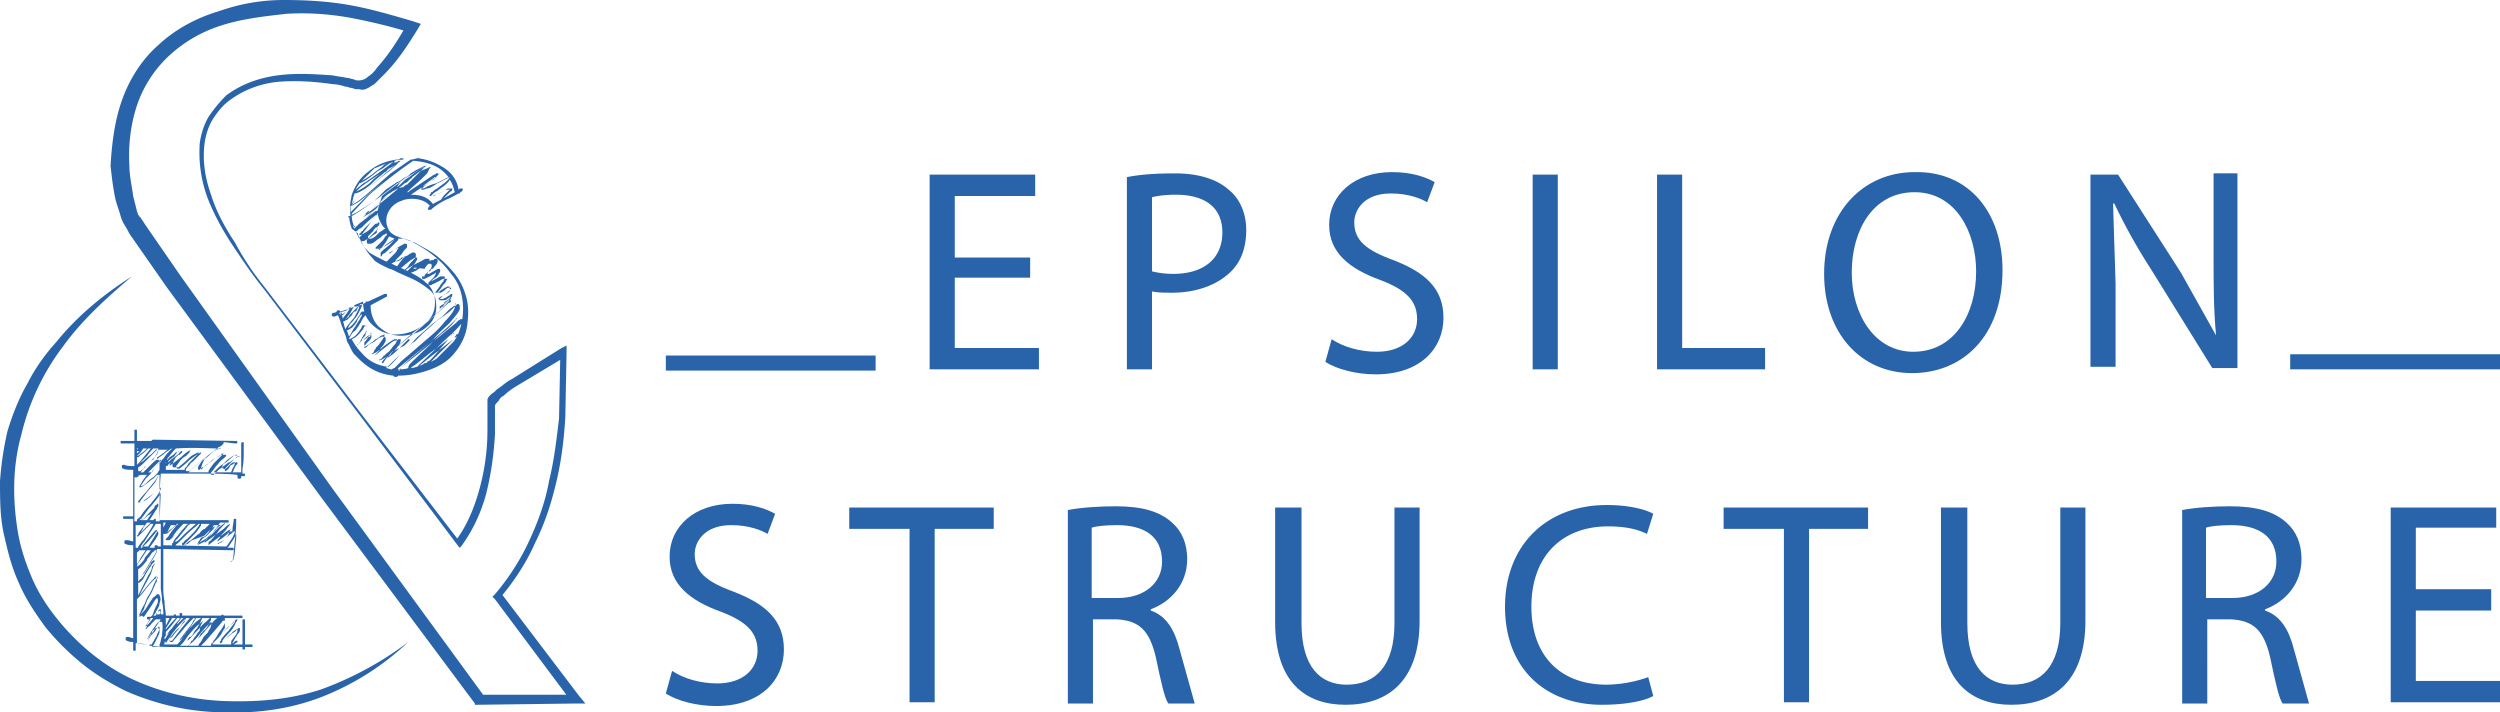 <svg xmlns="http://www.w3.org/2000/svg" xmlns:xlink="http://www.w3.org/1999/xlink" viewBox="0 0 199 56.7" xmlns:v="https://vecta.io/nano"><g fill="#2964aa"><path d="M18.6 44.4c.1-.2.1-.7.2-1.5v-.4c0 .1-.1.2-.2.4l-.4.6-.1.1h.4c.1 0 .1 0 .1.1s0 .1-.1.1l-5.5-.1h0v3.1c0 .2 0 .6.1 1.1 0 .5.1.8.1 1.1h.6l.1-.1h.1v.1h-.1.4 0v-.1-.1h.1.1v.2h.3.1.5 0 .1 3.7c.1 0 .1 0 .1.1s0 .1-.1.1h-3.7c0 .1 0 .1-.1.2-.1.2-.2.4-.4.6l-.3.4-.3.4c-.1.1-.1.2-.1.2-.1.2-.2.3-.2.3h0c.1-.1.4-.4.6-.8.3-.4.6-.7.8-.9s.4-.3.5-.4l.1-.1h0c0 .2-.2.5-.4.9-.1.1-.2.2-.3.4s-.2.3-.3.3l-.1.1-.1.2c.2-.1.4-.4.7-.7.4-.4.6-.7.8-.8l.1-.1.1-.1.1-.1h.1 0c0 .1 0 .2-.1.3 0 .1-.1.2-.2.4-.1.1-.1.2-.3.3-.1.1-.1.2-.2.2-.1.2-.2.4-.3.5h0l.3-.3.6-.7c.3-.3.5-.6.7-.7.1-.1.2-.2.3-.2.1-.1.2-.1.2 0 0 0 .1.1.1.2v.1.7c-.1.1-.2.3-.3.5l-.3.4.3-.4c.3-.3.5-.6.7-.7l.5-.5h.1s0 .1-.1.2c-.1.2-.2.5-.5.8-.4.4-.6.7-.6.7v.1l.3-.3c.3-.3.5-.4.5-.5.2-.1.3-.2.3-.2.1 0 .1-.1.2-.1h.1v.1c0 .1 0 .2-.2.4l-.3.5c0 .1-.1.1-.1.2h0c.1 0 .1-.1.3-.2h.1v.1c-.1.1-.2.1-.3.2h-.1-.1v-.1-.1s0-.1.1-.2l.3-.4c.1-.2.1-.3.1-.4h0 0s-.1 0-.1.1c0 0-.1.1-.3.2 0 0-.2.2-.5.4l-.3.3-.1.1h-.1 0 0 0v-.1s.1-.1.1-.2c0 0 .2-.3.6-.7.2-.3.4-.5.5-.7v-.1c-.1.2-.3.3-.4.4l-.7.7c-.3.4-.6.6-.7.8h2.4v-1.9c0-.1 0-.1.1-.1s.1 0 .1.1v1.9h.5c.1 0 .1 0 .1.1s0 .1-.1.1h-.5v.1c0 .1 0 .1-.1.1s-.1 0-.1-.1v-.1h-1.8-1.9-1.7c-.7 0-1.3 0-1.9-.1h0-.1v-.1c-.4 0-.7-.1-1.1-.1v.5c0 .1 0 .1-.1.1s-.1 0-.1-.1v-.3-.3c-.2 0-.3 0-.5-.1-.1 0-.1-.1-.1-.2s.1-.1.2-.1.3.1.4.1v-7.4c-.2 0-.4 0-.6-.1-.1 0-.1-.1-.1-.2s.1-.1.2-.1c.2 0 .4.1.5.1v-1.8h-.7c-.1 0-.1 0-.1-.1s0-.1.1-.1h.7v-3.7c-.3 0-.6 0-.8-.1-.1 0-.1-.1-.1-.2s.1-.1.2-.1c.2.1.5.1.8.1v-.2h0 0v-1.6h-1c-.1 0-.1 0-.1-.1s0-.1.1-.1h1v-.8c0-.1 0-.1.1-.1s.1 0 .1.1v.8H12c.1 0 .1-.1.2-.1h.2 0l6.4.1c.1 0 .1.1.1.1 0 .1-.1.1-.1.1-.3 0-.7-.1-1-.1v.1l-.2.2-.2.1-.3.2-.2.2c-.3.2-.5.4-.6.5-.3.6-.3.8-.3.9l.1-.1.1-.1c.1-.1.2-.2.4-.3.2-.2.3-.3.5-.4s.3-.2.5-.3h.1.1.1.1 0v.1l-.2.2c-.3.2-.4.4-.5.5-.2.2-.3.4-.4.5s-.1.1-.1.2v.1h.2 0l.2-.2.2-.2.4-.3c.2-.1.3-.3.5-.3.1-.1.3-.2.4-.3.2-.1.3-.2.5-.2h0 0-.2l-.2.1-.7.7c-.1.1-.2.2-.2.3v.1s.1 0 .2-.1.2-.2.2-.3c.1-.1.2-.1.3-.2.1 0 .1-.1.2-.1h.1v.1s0 .1-.1.1l-.2.4c0 .1-.1.2-.1.2h.7v-.4-1.1-.7-.1s0-.1.1-.1.1 0 .1.1v.1.1.5c0 .3 0 .8-.1 1.3v.1.3h.1c.1 0 .1 0 .1.1s0 .1-.1.1h-.2v.1c0 .1-.1.1-.2.1s-.1-.1-.1-.2v-.1c-.8-.1-1.9-.1-3.5-.1h-2.6c-.1 1.1-.1 2.3-.1 3.7h.7 4.7c.1 0 .1 0 .1.1s0 .1-.1.1h-.6 0c0 .1-.1.1-.1.2-.1.1-.2.3-.5.6l-.5.6c-.1.1-.1.1-.1.2h0l.4-.3 1.1-.8c.1-.1.3-.3.5-.4h0 0s0 .1-.1.2-.2.3-.4.5-.3.3-.3.4c-.1.1-.2.2-.2.3l.3-.2c.3-.2.5-.4.6-.5s.2-.1.2-.1h.1c0-.4.1-.7.1-.9 0-.1 0-.1.1-.1s.1 0 .1.1c0 .2 0 .8-.1 1.6s-.1 1.4-.2 1.6c0 .1-.1.1-.2.1.3-.1.3-.2.3-.3zm-6.3.3h0l-.1.1-.1.1s-.1.2-.2.3l-.3.5c-.1.2-.2.4-.3.5s-.2.2-.3.2v-.1l.1-.1s.1-.1.1-.2.1-.2.1-.2l.2-.2.3-.5.3-.5c.2-.3.3-.5.4-.7v-.1h-.2c0 .1-.1.1-.2.2l-.2.3c-.1.1-.2.2-.2.3-.3.4-.5.6-.7.7v2.3h0v-.1-.1l.2-.4.6-1.2c.2-.3.3-.5.3-.7.2-.2.2-.3.2-.4h0 0zm.2 1.2s0 .1 0 0l-.1.1s0 .1-.1.1c-.2.2-.4.4-.7.8a6.53 6.53 0 0 1-.7.8h0v3.5c.4.1.8.1 1.2.1 0-.1.1-.2.2-.4s.2-.3.2-.4c.1-.2.2-.4.2-.5v-.1h-.1 0s0 .1-.1.1c-.1.1-.1.2-.2.3l-.3.3-.1.2-.1.1v.1.1.1h0 0c0-.1 0-.3.1-.5s.2-.3.2-.4.2-.2.3-.4l.4-.6h-.4l-.2.2-.2.2c0 .1-.1.1-.2.2l-.2.2h0 0V50l.1-.1v-.1c0-.1.1-.3.3-.5h0-.1-.1c-.1 0-.1 0-.1-.1s0-.1.1-.1h.2c.1-.1.2-.2.2-.3.1-.3.2-.5.3-.7s.1-.4 0-.5h0 0l-.1.1c-.1.1-.2.3-.4.6l-.4.6c-.1.1-.1.2-.2.2-.1-.1-.2-.1-.2-.1h0c0 .1-.1.1-.1.1h0 0V49h0v-.1c.1-.2.2-.5.4-.8l.2-.5c.2-.3.3-.5.4-.7.1-.3.2-.5.3-.7.1-.1.1-.2.1-.3h0zM11 43.5h0c.1-.1.2-.3.4-.5.5-.7.8-1.2.8-1.3H12l-.2.2-.5.5-.2.2c-.1.1-.1.1-.2.1v-.1h.1v-.1c.1-.2.2-.3.2-.3l.3-.4h-.7v1.8h.2v-.1zm-.1 1.6c.2-.1.4-.3.6-.6 0-.1.1-.2.2-.3l.3-.4h-.3l-.4.6c-.2.3-.4.5-.4.7h0zm0-1.1v.9c.1-.1.2-.3.3-.5l.4-.6h-.5l-.2.2zm1.9-5.2c0 .1 0 .1 0 0-.1.1-.1.1-.2.1l-.4.4c-.4.4-.7.6-.8.6s-.2.1-.2.1h-.1-.1v-.1c.1-.1.3-.4.6-.7l.8-1c.1-.2.2-.3.3-.4h-.2l-.1.1-.2.2c-.2.1-.3.2-.4.3-.3.2-.5.4-.7.4v-.1l.3-.5.3-.4h-.5c-.1.1-.2.1-.3.2h-.2v3.5h.2v-.1s0-.1.1-.1c0 0 0-.1.1-.1l.1-.1c.1-.2.4-.6.8-1 .3-.4.6-.7.7-1 .1-.1.1-.2.1-.3 0 .1 0 .1 0 0zm-1.9-2.4v.6l.2-.2.9-1.1h-.2l-.2.2c-.2.2-.4.3-.5.4 0 0 0 .1-.2.1h0zm0-.1h0c.1 0 .2-.1.2-.1.1-.1.3-.2.5-.4l.1-.1h-.3 0l-.2.3-.3.3h0 0 0zm0-.4v.2l.2-.2.2-.2-.2.2h-.2 0zm0-.1h0l.1-.1h-.1v.1h0zm1.7-.1s-.1 0-.1.1l-.3.3-.6.6c-.2.2-.4.4-.6.5v.3h0 .2l.3-.3.3-.3c.2-.2.3-.3.4-.3.2-.4.4-.6.4-.9zM11 37.9h.1s.1-.1.2-.1h-.2l-.1.1h0zm0 5.9h0 0 0zm0-6.8c.1-.1.2-.2.4-.3.3-.3.6-.5.7-.6l.3-.3c.1 0 .1-.1.2-.1h0-.4c-.1.1-.3.3-.5.6l-.5.5c0 0-.1.1-.2.2zm.2 11.9h0l.3-.3c.1-.1.2-.3.4-.6s.3-.5.4-.5l.2-.2h.1s.1 0 .1.1c.1.2.1.4 0 .6 0 .2-.1.4-.3.7 0 .1-.1.2-.2.3h.2s.1-.1.1-.2c.1-.1.1-.1.1-.2l.1-.1h.1 0v.4h.2c0-.2 0-.6-.1-1 0-.5-.1-.9-.1-1.1v-3.1h-.3v.1c-.1.2-.2.4-.4.7l-.3.5-.3.5-.2.3-.1.2c0 .1-.1.2-.1.2s0-.1.1-.1c.1-.1.2-.2.3-.4l.3-.5c.1-.2.2-.3.2-.3v-.1l.1-.1.1-.1h.1v.1.1c0 .1 0 .2-.1.3l-.2.6-.7 1.3-.2.4.5-.6a6.53 6.53 0 0 1 .7-.8h0s0-.1.1-.1h.1s.1.1 0 .2c0 .1 0 .2-.1.3l-.3.7-.4.7c-.1.3-.2.5-.2.5 0 .2-.2.4-.3.6zm-.1-8.9h0c.1 0 .2-.1.3-.1.1-.1.4-.3.8-.6l.4-.4c.1 0 .1-.1.1-.1h0 0 0v-1h0c-.1.1-.2.3-.3.5s-.4.5-.8 1c-.2.3-.4.5-.5.7h0zm0 1.4c.2 0 .4-.1.6-.4l.3-.3.3-.3v-.1l.1-.1s.1 0 .1-.1h.1v.1.1s-.1.1-.1.2c-.1.1-.2.3-.4.6l-.2.3h.3 0l.1-.1h0 0 .1 0v.2h.3l.1-2.4v.1c-.1.3-.4.6-.7 1-.4.4-.6.8-.8 1 0 0 0 .1-.1.1l-.1.1c.1-.1 0 0 0 0zm1.5 2.1h.2v-1.8h-.4c-.1.2-.4.6-.9 1.4-.2.2-.3.4-.3.5h0 .1l.5-.5.5-.6c.1-.1.1-.2.2-.2h0 0s.1 0 .1.1v.1c0 .1-.1.2-.2.4l-.5.7h.4v-.1c0-.1.1-.1.1-.1h.1l.1.1c0-.1 0 0 0 0zm-1.4-1.1l.1-.1.5-.5.2-.2h-.3l-.3.4c0 .1-.1.2-.2.4zm0-3.7c.2 0 .4-.2.6-.4a1.38 1.38 0 0 1 .4-.3l.2-.2.1-.1h-.3-.2l-.4.4c-.2.3-.3.4-.4.6h0zm1.3 1.6h0l-.1.1c0 .1-.1.2-.2.3-.2.2-.3.3-.4.3-.2.2-.4.4-.6.4h.5l.2-.3.4-.6.2-.2h0zm1.2-4.6s-.1 0-.2.1l-.3.2c-.3.3-.6.4-.6.5h-.1v-.1c.1 0 .3-.2.6-.4.1-.1.2-.2.3-.2h.1-.9 0c0 .3-.2.5-.5.8l-.4.4c-.1.1-.2.3-.3.3l-.2.3h.2l.3-.3.5-.5c.1-.1.2-.1.2-.2h.1.1l.1.1s0 .1-.1.2c0 .1-.1.2-.3.4l-.3.4h.5c.1-.1.1-.2.2-.3h0 0v-.3h0V37v-.1s0-.1.1-.1c0-.1.1-.2.2-.3s.2-.3.4-.5l.3-.3zm-1.9 7.8l.5-.8c.1-.2.2-.3.2-.4v-.1h-.1l-.2.2-.5.6-.4.5h.5zm-.2 6.4c.1-.1.3-.3.6-.7H12l-.1.1c-.1.2-.2.4-.3.5v.1zm.5-12.4l.4-.4c.1-.2.2-.3.3-.4v-.1h0c-.1 0-.1.1-.2.2l-.5.5-.3.3h.3zm.2 12.4c-.3.4-.5.8-.6 1l.1-.1c0-.1.1-.1.1-.2.1-.1.1-.2.2-.2.1-.1.2-.3.2-.3 0-.1.1-.1.1-.1h.1c.1 0 .1 0 .2.1v.2c0 .1-.1.3-.2.5l-.2.4c-.1.2-.2.3-.2.3h.7c-.1 0-.1-.1-.1-.2.1-.2.1-.4.2-.7h0c0-.3.1-.7 0-1.1h-.2c0-.1-.2.1-.4.4zm-.1-14.5h0 0zm.2 6h0 0 0zm.1 2h0 0 0c0 .1 0 .1 0 0zm.2 5.2s0 .1 0 0l-.3.3h.3c.1-.1.1-.2 0-.3zm.2-11.2s0 .1 0 0h0 0 0zm.2 13.7v.1s0 .1-.1.1h1.1 0s.1-.1.2-.3l.2-.2.3-.4c.1-.2.2-.3.3-.4l.4-.6c0-.1.1-.1.1-.2h-.2c-.2.2-.5.5-.9 1l-.7.8c0 .1-.1.1-.1.1h-.1-.1v-.2c0-.1.1-.1.2-.2s.2-.3.5-.6c.2-.3.4-.5.5-.6 0-.1.1-.2.1-.2h-.1c-.5.5-.9 1-1.1 1.3 0 .1-.1.1-.2.3-.1.1-.1.2-.2.3 0-.2-.1-.1-.1-.1h0zm5.4-9.1c-.1.1-.2.2-.3.2l-1.1.8-.4.3-.1.1h0v-.1-.1c0-.1.1-.1.2-.2l.5-.6c.2-.3.4-.5.5-.6s.1-.1.1-.2h0l-.1.1-.4.3-.5.5c-.2.2-.5.4-.6.6l-.6.3h0 0 0l.1-.1.3-.4s.1-.1.3-.2l.3-.3.3-.3c0-.1.1-.1.1-.2h0c-.1 0-.1.1-.2.1l-.3.3-.2.2c-.1.1-.2.2-.3.2l-.8.3c-.2.1-.3.3-.4.3s-.1.1-.2.1h-.1-.1v-.1-.1h.1 0s.1-.2.3-.3l.5-.5c.2-.2.3-.4.4-.5 0-.1.1-.1.1-.2h-.1l-.1.1-.1.1s-.4.3-.9.8l-.5.5c-.1.1-.2.1-.2.2-.1 0-.1.1-.2.1h-.1v-.1-.1s0-.1.1-.1v-.1s.1-.2.3-.4l.4-.5c.2-.2.3-.3.4-.5h0 0v.1l-.8.7-.5.4c-.1.1-.1.1-.2.1h-.1-.1v-.1l.1-.1.1-.1c.3-.5.6-.8.8-1h-.1l-.1.1s-.2.2-.5.4c-.2.2-.3.3-.4.3H13s-.1 0-.1-.1v-.1-.1l.3-.6H13v1.8h0l5 .1.1-.1.4-.6c.1-.2.2-.4.2-.5h0s-.1 0-.2.1-.3.2-.6.5c-.2.2-.5.3-.6.4h0 0 0 0 .1c.1-.1.1-.1.2-.1l.3-.3a1.38 1.38 0 0 0 .3-.4c.1-.3.2-.4.3-.5zm-4.9 8.2l-.4.4-.1.1v.2c.1-.1.1-.1.2-.3.1-.1.1-.2.2-.3l.1-.1zm-.1-13.1l.1-.1c.2-.1.4-.3.8-.6.3-.3.6-.5.8-.6h0 0 0l-.1.1v.1l-.3.3c-.2.1-.3.2-.4.3s-.2.3-.3.4-.1.2 0 .3h0 .1.1c.1-.1.4-.3.8-.7.4-.3.7-.5.9-.6v.1l-.1.1-.4.4c-.2.2-.4.3-.4.4-.2.2-.3.3-.3.4v.1h.2c.1 0 .2-.1.3-.2l.8-.7.9-.7a.76.76 0 0 1 .4-.2h.1c-.9 0-2.1-.1-3.5 0h0l-.1.1-.1.1-.4.5c-.1.1-.1.2-.1.2.1 0 .1.1.1.2h0l.2-.2.4-.3c.1-.1.3-.2.3-.3.1 0 .1-.1.1-.1h.1v.1l-.1.1-.1.1h-.1l-.2.2-.2.3c-.2.1-.3.2-.3.4zm.8-1.2s0 .1 0 0a.78.78 0 0 0-.4.4l-.4.3c-.1.1-.2.2-.3.2v.6h1.5v-.1c.1-.1.2-.2.3-.4l.4-.4.3-.3c.1-.1.1-.1.1-.2h0c-.2.1-.5.2-.8.5-.4.4-.7.6-.8.7h-.1-.1-.2c-.1-.1-.1-.2 0-.4 0-.1.1-.2.2-.3-.2.2-.4.3-.5.4 0 0-.1 0-.1.1l-.1.1h-.1V37c0-.2.1-.4.3-.6l.3-.2.2-.2c.2 0 .2 0 .3-.1h0zm-1.1 14.4v.3c.1-.1.2-.3.5-.6.2-.3.4-.5.5-.6 0 0 .1-.1.1-.2h-.2c-.5.7-.8 1-.9 1.1zm0-7.8h0c.1 0 .2-.1.4-.3.3-.3.5-.4.5-.4h0-.5l-.3.6c0 0-.1 0-.1.1zm0 7.6c.1-.1.3-.4.8-.9h-.3c-.1.2-.3.5-.5.8v.1zm0-.3l.3-.6h-.3v.6zm.3 1.3c0-.1 0-.1 0 0 .1-.1.1-.1.2-.1l.6-.8.8-1h-.3c0 .1-.1.2-.2.3s-.2.4-.5.6c-.3.3-.4.5-.5.6s-.1.2-.1.2c.1.1 0 .1 0 .2zm.2-8.3h0c.1-.1.3-.2.5-.4l.8-.7h-.4 0c-.3.3-.6.6-.9 1.1zm.2.4h0c.1-.1.2-.1.3-.2l.5-.5.9-.8h.1 0-.6s0 .1-.1.1c-.1.1-.2.3-.4.5l-.4.5-.3.3h.1c0 .1-.1.1-.1.1h0zm.2 6.5l.5-.5h-.2c0 .1-.1.1-.1.2-.1.1-.2.2-.2.3zm2.1-.3h0l-.5.4c-.2.2-.5.5-.8.9-.2.3-.4.6-.6.7h1.5s0-.1.1-.2.2-.3.3-.5l.2-.2c.1-.1.2-.2.2-.3a.76.76 0 0 0 .2-.4c0-.1.1-.2 0-.3h0l-.1.1-.1.1-.1.1c-.1.1-.3.3-.7.8-.3.4-.6.6-.8.8h0s0-.1.1-.1l.1-.2c0-.1.1-.1.1-.1.1-.1.1-.2.3-.4.1-.2.2-.3.3-.4 0-.3.1-.5.3-.8zm-1.8-.5h0 0 0zm2.3-7.2H16v.1c0 .1-.1.1-.1.2-.1.1-.2.3-.4.5l-.5.5-.3.3-.1.1h0 0s.1 0 .2-.1.2-.2.4-.3l.6-.5c.1 0 .1-.1.2-.2s.2-.2.3-.2l.4-.4h0zM15 36c-.1.1-.2.2-.3.2.2-.1.3-.2.3-.2zm2.6-.3c-.1 0-.2 0-.3.1-.1 0-.2.1-.4.2s-.5.4-.9.7l-.8.7-.2.2h1.6v-.1c0-.1.1-.1.1-.2.1-.1.2-.3.4-.5l.5-.5.2-.2h0 0-.1c-.1 0-.1.1-.1.1-.1.1-.3.2-.5.3l-.5.4-.4.3h-.1l-.1.1s-.1 0-.1.1h-.1c-.1-.2 0-.3.2-.6.1-.2.4-.3.7-.6l.2-.2.3-.2c.1 0 .1-.1.2-.1.1.1.2 0 .2 0zm-1.9 7.6c.2-.1.3-.2.5-.3s.4-.3.6-.5.4-.3.4-.4c.1-.1.2-.2.4-.3h0-.6c0 .1-.1.2-.1.2-.1.1-.2.2-.3.4l-.3.3-.3.1c-.1.2-.2.3-.3.5h0zm.3 8.1h.8 0 0v-.1s0-.1.1-.1l.1-.2s.2-.2.4-.6c.3-.4.4-.6.5-.8v-.1-.1h-.1c-.1 0-.1.1-.2.2l-.6.7-.7.8-.3.3h0zm2.9-15.2c-.2 0-.4.1-.5.2-.2.1-.4.3-.6.5-.3.2-.4.3-.5.4l-.1.1-.2.2h1.4c0-.1.1-.2.1-.3 0 0 .1-.1.2-.4v-.1h-.1c-.1 0-.2.1-.3.2l-.2.2c-.1.1-.2.2-.3.1 0 0-.1 0-.1-.1v-.1c0-.1.1-.2.3-.3l.7-.6c.1.1.1.1.2 0z"/><path d="M33.2 12.6c.1 0 .2-.1.2-.1l-.1.1h0c.8.1 1.5.4 2.1.8s1 1 1.1 1.7l.1-.1h.2c.1.1 0 .1 0 .2-.1.1-.2.1-.2.2h-.1c-.2.1-.5.3-1 .5-.6.3-1 .6-1.2.8h-.2c-.1-.1 0-.1 0-.2.2-.2.6-.4 1-.6l.2-.3h0 0 0 0l.1-.1.3-.3.2-.2h-.2c-.1 0-.2.1-.3.2-.4.2-.7.3-.7.3-.1.1-.2.1-.3.1h-.2v-.1l.1-.1v-.1h.1a1.38 1.38 0 0 1 .4-.3l.4-.3c.3-.2.5-.4.6-.6l-.2.1-.8.4c-.3.2-.6.4-.8.4-.1 0-.2.1-.3.1h-.1-.1 0 0l.1-.1.3-.3.8-.6h.1 0c-.1 0-.2.1-.3.2-.2.1-.5.3-.9.6l-.9.6c.8 0 1.4.2 1.8.8v.2c-.1.1-.1 0-.2 0-.2-.3-.5-.5-.9-.6s-.8-.1-1.2 0c-.1 0-.2.1-.3.1-.5.2-.8.5-1 .9s-.2.9 0 1.3c.1.3.4.5.9.7.1 0 .3.1.6.2s.5.2.6.2c.7.4 1.3.7 1.8 1.1s1 .9 1.4 1.4.7 1.1.9 1.8.2 1.4.1 2.2c-.1.9-.5 1.7-1.1 2.4s-1.4 1.1-2.4 1.4c-.7.2-1.3.3-2 .3l-.1.1h-.2l-.1-.1h0c-1.1-.1-2-.6-2.7-1.3l-.4-.4c-.1-.1-.2-.3-.3-.5l-.2-.4c-.1-.1-.1-.3-.2-.6l-.2-.5c0-.1-.1-.2-.2-.6-.1-.3-.2-.5-.2-.5-.1 0-.2.1-.3.1s-.1 0-.2-.1c0-.1 0-.1.1-.2.1 0 .2 0 .3-.1 0 0 0-.1.1-.1s.1 0 .2.1c.3-.1.7-.2 1.1-.4h.1 0 .1l.7-.3c0-.1 0-.1.1-.1h.1l1.3-.6h.2v.2l-1.3.7c0 .8.3 1.5.9 1.9.5.4 1.1.6 1.9.5.7-.1 1.3-.3 1.8-.8s.7-1.1.6-1.8c0-.4-.2-.8-.6-1.1s-.8-.6-1.5-.9l-.9-.4c-.4-.2-.6-.3-.7-.3-.6-.3-1.1-.5-1.3-.8-.4-.4-.8-1-1.2-1.9v-.1l-.5-.4c-.1-.3-.2-.6-.2-.9h0-.1 0s0-.1.1-.1h.1c-.1-.7 0-1.2.1-1.7.3-.8.7-1.4 1.4-1.9.6-.5 1.4-.8 2.2-.9h.1c.1 0 .1-.1.2-.1h.1.1v.1h.7l.4-.1zm-6 12.3v.2h0c.1 0 .2-.1.3-.3l.1-.1c-.2.1-.4.1-.6.2l.1.2c0-.2 0-.2.1-.2-.1-.1 0-.1 0 0 0-.1 0-.1 0 0zm.6-.4l-.2.2-.3.3h-.1l.1.4s0-.1.1-.2l.3-.4a1.38 1.38 0 0 1 .3-.4l-.2.1zm.8-.1s-.1 0-.1.1c0 0-.1.1-.1.2-.1.1-.1.1-.2.1l-.1.1-.1.2-.2.2c-.1.1-.2.2-.3.2-.1.1-.2.1-.2.1.1.2.1.4.2.6l.1-.2.4-.5c.2-.2.3-.4.4-.6s.2-.4.2-.5zm.9 2.2h0l-.3.3c-.3.2-.6.4-.8.6h0 0s0-.1.1-.1c.1-.1.2-.2.2-.3 0 0 .1-.1.1-.2.1-.1.1-.2.2-.3s.1-.2.2-.3v-.2c0-.1-.1-.1-.1-.2l-.1.1-.1.2c-.3.4-.6.7-.9.8a4.44 4.44 0 0 0 .8 1.1c.5.6 1.2 1 2.1 1.1.3-.2.6-.6 1.1-1.1s.8-.8 1-.9l.7-.7.9-.8c.2-.2.5-.4.8-.6.1-.1.3-.2.5-.4l.5-.5h0 0 .1s.1.1.1.2v.2c-.1.3-.4.6-.8 1.1-.3.3-.8.7-1.3 1.3l-.7.6-.7.6-.6.5-.5.5-.2.2-.1.1h.1c0-.1.1-.1.1-.2.3-.3 1.1-.9 2.2-1.8l2.2-1.8.2-.2c.1 0 .1-.1.2-.1h.1.1v.1.1l-.1.1c-.3.3-.6.7-1.1 1.1L33.4 29l-.2.2.2-.1 1-.8 1.7-1.3.1-.1v-.1l.1-.1c0-.1.1-.1.1-.1h.2v.1s0 .1-.1.1h-.1-.1l-1.6 1.6-.2.2-.2.2c.2-.1.4-.2.5-.3h0l.3-.3.3-.3.7-.7c.4-.5.6-1.2.7-1.8.2-1.4-.1-2.7-.9-3.6-.7-1-1.8-1.9-3.2-2.6-.1-.1-.3-.1-.5-.2h-.5 0v.1l-.2.2-.5.5c-.2.2-.4.4-.5.4-.1.1-.1.1-.1.2h0 .1.1c.1 0 .2-.1.4-.2l.5-.4.5-.3c.1 0 .1-.1.2-.1h.1 0 0c.1 0 .1.1.1.2s0 .1-.1.2a1.38 1.38 0 0 0-.3.4l-.2.2-.2.2-.1.1v.1h.1c.1 0 .3-.1.5-.3 0 0 .1-.1.2-.1l.2-.1.1-.1c.1 0 .2-.1.2-.1h.1.1l.1.1v.2c0 .1-.1.2-.3.4-.1.1-.2.2-.3.4l-.2.2s-.1 0-.1.1c.1 0 .1 0 .2-.1l.5-.3.6-.3c.2-.1.3-.2.4-.2h.1.1s.1 0 .1.1v.1s-.1.1-.1.2c-.1.1-.2.2-.3.4l-.8-.1-.1.1h.1c.1 0 .3-.1.5-.2.1-.1.3-.2.5-.3s.3-.2.4-.2h.1l.1-.1h.1.1c.1.2 0 .4-.2.6-.1.1-.1.2-.2.2 0 0-.1 0-.1.1l-.1.1h-.1l-.1.2h.1c.1 0 .2-.1.4-.2s.3-.2.4-.2h.1 0c.1.2 0 .3-.2.6 0 0-.1.1-.3.2l-.2.2-.1.1h-.1 0s.1 0 .2-.1l.4-.2c.2-.1.3-.2.4-.2h.2.1v.1.1s-.1.1-.1.2a1.38 1.38 0 0 0-.3.4l-.3.4c0 .1-.1.1-.1.1h.2c.1 0 .2-.1.3-.2.2-.1.3-.2.3-.2s.1 0 .2-.1h.1c.1 0 .1.1.1.2s0 .1-.1.2a1.38 1.38 0 0 1-.4.3s-.1.1-.2.1c-.1.1-.2.1-.2.2h.1 0 .2c.1 0 .2-.1.3-.1 0 0 .1-.1.3-.2l.1-.1h0 .1v.1s0 .1-.1.1c-.1.1-.1.2-.3.3l-.3.2h.1l.3-.2h.1.1c0 .1 0 .1-.1.2h-.1c-.5.5-1.4 1.3-2.7 2.4-1.2.9-2.1 1.7-2.5 2.4h-.1v-.1c.5-.6 1.4-1.4 2.6-2.4 1.3-1 2.2-1.8 2.6-2.3l.1-.1h-.1l-.3.2-.3.2v.2h0 0 0 0l.1-.1c.1-.1.1-.1.2-.1v-.1l.1-.1c.1-.1.2-.2.3-.2.1-.1.2-.2.2-.3l.1-.1h0-.1l-.3.2c-.1.1-.2.1-.3.1H35s-.1-.1 0-.1l.1-.1.2-.2c.1-.1.2-.1.2-.1.2-.1.3-.2.3-.3s.1-.1.1-.1v-.1h-.1-.1c-.1 0-.2.1-.3.2l-.3.2h-.3 0 0l.1-.1.3-.4c.1-.2.3-.3.3-.4s.1-.1.1-.2h0-.1-.2c-.1 0-.2.1-.4.2l-.4.2c-.1 0-.1.1-.2.1h-.1-.1v-.1-.1h0l.2-.2.2-.2a.76.76 0 0 0 .2-.4h0s-.1 0-.1.1c-.1 0-.2.1-.4.2l-.4.2h-.1-.1 0v-.1-.1h.1 0 .1v-.1l.1-.1.1-.1.2-.2c.2-.2.2-.4.1-.5h0-.1-.1c-.1 0-.2.1-.4.2s-.4.2-.5.3c-.2.1-.4.2-.5.2h-.2l-.1-.1h0 0l.1-.1.3-.3c.2-.2.3-.3.3-.4.1-.1.1-.1.1-.2v-.1h0-.1c-.1 0-.2.1-.4.2l-.5.4c-.2.2-.4.3-.5.3s-.2.1-.2.1h-.2v-.1h0 .1l.2-.2c.1-.1.2-.3.3-.4s.2-.3.3-.3v-.1h0s-.1.1-.2.1c0 0-.1 0-.1.1-.1 0-.1.1-.2.1l-.2.1c-.2.1-.4.2-.5.3h-.2c-.1 0-.1 0-.1-.1v-.1l.2-.2.4-.4c.2-.2.3-.3.3-.4l.1-.1v-.1h0s-.1.1-.2.1c-.1.1-.3.2-.5.3v.1c-.2.1-.3.2-.4.2h-.2c-.1 0-.1 0-.1-.1v-.1-.1l.2-.2.5-.4.5-.5.2-.2v-.1l-.1.3h-.1s-.2.2-.7.5c-.3.2-.6.3-.8.3h-.1v-.1l.1-.1h0l.2-.2.3-.3a1.38 1.38 0 0 1 .3-.4v-.1h0-.1s-.1.1-.2.1l-.2.2-.3.2c-.2.2-.4.3-.5.3h-.2c-.1 0-.1-.1-.1-.2v-.1l.1-.1.3-.3.3-.3.2-.2H30v.3l-.1.1c-.2.1-.4.3-.6.4s-.3.2-.4.2h-.2c.2.4.5.7.7.9.3.2.7.4 1.3.7.1 0 .3.1.7.3l.9.4c.6.3 1.2.6 1.6 1 .4.3.6.7.7 1.2.1.8-.1 1.5-.7 2s-1.2.8-2 .9-1.5-.1-2.1-.6-.9-1.1-.9-2c-.2.1-.5.2-.7.3v.1c-.1.1-.2.3-.3.5l-.3.4-.1.1s.1 0 .1-.1c.1 0 .2-.1.2-.2l.2-.2.2-.2.1-.1.1-.1.2-.2.1-.1h.1v.1c0 .1-.1.3-.2.5s-.2.4-.4.6c-.1.2-.3.3-.4.5l-.1.2c.1 0 .2-.1.3-.2s.2-.2.4-.5.3-.4.3-.5c.1-.1.1-.1.2-.1h.2v.2c0 .1 0 .1-.1.2s-.2.3-.3.5c-.1.1-.1.2-.2.3l-.2.3c-.3.2-.3.3-.3.3-.1.1-.1.2-.2.3v.1c.3-.1.6-.3.9-.8.1-.1.1-.2.1-.2 0-.1.1-.1.1-.1h.1.1s.1.1.1.2v.2c0 .1-.1.2-.1.3s-.1.2-.2.3-.1.2-.1.2l-.2.2c.2-.1.4-.3.6-.5l.3-.2h0v-.1h0c.1 0 .1 0 0 .1.1.1.1.3-.1.5l-.2.2c-.1.1-.1.2-.2.2v.1.1h0c.1 0 .2-.1.3-.2s.3-.2.5-.3c.2-.2.4-.3.4-.3l.2-.1h.1.1l.1.1v.2c0 .1-.1.2-.2.4a1.38 1.38 0 0 0-.3.4l-.1.1-.1.1h0l-.1.1-.1.1h0c.2-.1.4-.3.8-.6s.7-.6.9-.6h.1l.1-.1h.1.1c0 .1 0 .2-.1.4-.1.1-.2.3-.3.4s-.3.2-.4.4l-.1.1c-.1 0-.1.1-.1.1l-.1.1h0c.2-.1.5-.3.8-.6l.5-.5.4-.4h.1v.1l-.4.4-1 .5c-.4.4-.7.6-1 .7h0 0v-.1h0 .1l.1-.1.1-.1s0-.1.1-.1l.1-.1.1-.1c.2-.1.3-.3.4-.4.1-.2.3-.3.3-.4.1-.1.1-.2.1-.3h0-.1-.1c-.2.1-.5.3-.9.6-.3.3-.6.5-.9.6h0 0s0-.1.1-.1l.1-.2c0-.1.1-.1.1-.1v-.1l.1-.1.1-.1c.1-.1.2-.3.3-.4.1-.2.2-.3.2-.4v-.1s-.1.1-.2.1-.2.2-.5.3c-.2.2-.4.3-.5.4-.2.1-.3.2-.4.2v-.1-.1-.1c0-.1.1-.1.2-.3.1-.1.1-.2.2-.2 0 .1.1 0 .1-.2zm-1.9-.3c.1.2.1.3.2.5 0-.1.1-.1.1-.2 0 0 .1-.1.1-.2.1-.1.1-.2.2-.3s.1-.2.2-.3c.1-.2.2-.3.3-.5 0-.1.1-.1.1-.2V25l-.1.1s-.2.2-.3.5c-.1.2-.3.4-.4.5-.2.1-.3.2-.4.2zm2.9-11.8l-1 .8c-.7.6-1.2 1-1.6 1.1v.5l1.4-1.4 1.2-1zm3.1.5h0c.1 0 .2 0 .3-.1.2-.1.4-.2.8-.3l.8-.4.2-.1c-.6-.8-1.5-1.2-2.8-1.3-.9.6-2.1 1.5-3.5 2.7L28 17v.1l.4-.2 1.4-.9.9-.7.9-.7.5-.3 1.6-1s.1 0 .2-.1h.1 0 0 0 0c-.3.1-.6.3-.9.5s-.5.4-.7.5-.4.4-.8.7l-.7.6c-.2.2-.4.4-.8.7-.3.3-.6.5-.7.6h-.1l-.3.3c.4-.2.9-.6 1.5-1.1l1.7-1.4.2-.1.2-.2c.1-.1.2-.1.2-.2.3-.2.5-.4.7-.5l.5-.2.2-.1h.1 0 0 0 0 0l-.1.1-.2.4-.5.5-.9.8-.2.2h.1l.1-.1.9-.6.9-.6c.1-.1.3-.1.3-.2h.1.1v.1l-.1.1-.1.1h-.1l-.8.6-.3.3h.1zm-1.9-2l-.5.3c-.2.1-.4.2-.4.3-.1.1-.2.1-.4.3l-.5.4-.4.4c-.5.4-1 .7-1.3.7v.1c-.1.2-.1.4-.2.7l.2-.2 1.2-1.1c.2-.2.5-.4.7-.6l.9-.7.7-.6zM28 16.3c.3-.1.8-.5 1.5-1.1l1.6-1.4 1.3-.9.3-.2h-.3c-.3 0-.7 0-1 .1v.2c-.2.2-.5.4-.8.6l-.6.4-.6.4c-.1.1-.3.2-.3.2-.1.1-.3.2-.5.4s-.3.3-.4.3h0 0c.3-.1.7-.3 1.2-.7l.4-.4.5-.4c.1-.1.3-.2.4-.3.1 0 .2-.1.4-.3s.4-.3.5-.3c0 0 .1-.1.2-.1h.1 0 0 0l-1 .8-1.4 1.2-1.2 1.1-.3.4zm4.4-2.3l-.3.2c-.1.1-.2.2-.5.3l-.9.6-.9.9-1.3.9-.5.3c0 .3.1.6.2.9h0l.1-.1h.1c.1 0 .1-.1.2-.1l.6-.6.5-.5-.8.5h0l.2-.2.2-.2.1-.1h0l.7-.6.8-.7s.3-.2.7-.6c.2-.4.6-.7.8-.9zm-2.7 2.8c-.1.1-.2.3-.5.5l-.6.6s-.1.1-.2.1h-.1-.1-.1l.1.2h0l.2-.2.2-.2 1.3-1h.1l.1-.1h.1 0 0 0c0 .1-.1.2-.3.5l-.4.5h0l.2-.2h0l.1-.1h0 0 0 0 0 0l-.4.4-.4.4h0 0c-.1.1-.1.2-.2.2-.1.1-.1.2-.2.2v.1h.1c.1 0 .2-.1.4-.2s.4-.3.6-.5l.1-.1c.1-.1.1-.1.2-.1s.1-.1.1-.1h.1v.1c0 .1-.1.2-.2.3-.1 0-.2.1-.3.3l-.3.3-.1.1v.1s0 .1.1.1h.1c.1 0 .3-.1.5-.3l.2-.2.3-.2c.1-.1.2-.1.2-.1-.2-.1-.3-.3-.4-.5-.3-.5-.3-1.1 0-1.6.2-.4.6-.7 1.2-1 .2-.1.4-.2.6-.2.1-.1.2-.2.3-.2l.9-.9.5-.5.1-.1h-.1l-.4.2c-.2.1-.4.2-.7.4l-.2.2c-.1.1-.2.1-.2.2-.1 0-.1.1-.2.1-.1.1-.7.5-1.7 1.3-.2.8-.4 1-.7 1.2h0zm-1.1-2.2c-.1.2-.2.3-.3.5.5-.4.7-.6.8-.6l1.4-1 .8-.6h0c-.1 0-.2.1-.3.1l-.4.3c-.1.1-.3.2-.5.3l-.5.4c-.4.3-.7.5-1 .6zm1.5 2.4h0c-.6.4-1 .8-1.3 1.1 0 0-.1.1-.2.1l-.2.2h-.1l.3.6c0-.1.1-.2.2-.3.1-.2.3-.4.5-.7l.5-.7.3-.3zm-1.3-2.6c.2-.1.5-.3.8-.5l.5-.4c.2-.1.4-.3.5-.4l.2-.1c-.3.1-.7.3-1 .4l-1 1zm.4-.5l-.4.4.4-.4zm.9 5.9c.2 0 .4-.1.6-.3l.7-.5h.1.1 0-.2c-.2-.1-.3-.1-.4-.2 0 0 0 .1-.1.1 0 .1-.1.2-.2.4l-.3.4-.2.2-.1-.1zm6.2 4.3c0 .1-.1.1 0 0h0l-.1.2c-.1.1-.3.2-.5.4l-.5.5c-.3.2-.5.4-.8.6l-.9.8c-.4.3-.6.6-.7.7l-1 1c-.5.4-.8.8-1.1 1 .2 0 .3.1.5.1 0 0 .1-.1.2-.1l.1-.1.5-.5.6-.5.8-.7.7-.6c.6-.5 1-.9 1.3-1.3.4-.4.7-.8.8-1.1v-.2c.1-.1.1-.1.1-.2zm-4.9 5.5h-.1.1zm5-4.3s-.1 0-.1.1l-.2.2c-.5.5-1.2 1.1-2.2 1.9l-2.2 1.8s0 .1-.1.1c.3 0 .6 0 .9-.1h0 0v-.1l.1-.2.2-.2 2.3-2.2c.7-.5 1-.9 1.3-1.3h0 0zm-.7 1.7l-1.6 1.2-1 .8-.3.2-.1.1c.2 0 .5-.1.7-.2a.76.76 0 0 0 .4-.2h0 .1c.1 0 .1-.1.1-.1l.2-.1h0l.3-.3 1.2-1.4zm-1.4-11.4h.1c.1 0 .2-.1.3-.1l.7-.3c.1-.1.2-.1.3-.1s.2-.1.2-.1h.1v.1c0 .1-.1.1-.2.2l-.3.3-.2.2h0l.9-.5c-.1-.4-.2-.7-.4-1-.1.2-.3.4-.6.6l-.4.3c-.2.1-.3.2-.4.3l-.1.1c0-.1 0 0 0 0zm.7 5.8h0zm1.2 5.1s-.1 0 0 0c-.1 0-.1 0-.2.1 0 0 0 .1-.1.1h0l.1-.1.2-.1h0zm-3.7 24.6a21.37 21.37 0 0 1-6.7 4.3c-2.5 1-5.2 1.4-7.9 1.3-2.7 0-5.4-.6-7.9-1.7-1.2-.6-2.4-1.3-3.5-2.2s-2-1.8-2.9-2.9c-.8-1.1-1.6-2.3-2.1-3.5-.6-1.3-.9-2.6-1.2-3.9-.3-1.4-.3-2.8-.3-4.2.1-1.4.3-2.7.6-4 .4-1.3.9-2.6 1.6-3.8.6-1.2 1.4-2.3 2.3-3.3 1.7-2.1 3.8-3.8 6-5.2-2 1.7-4 3.5-5.5 5.6a18.77 18.77 0 0 0-3.3 7c-.7 2.5-.7 5.1-.3 7.6.2 1.3.6 2.5 1.1 3.7s1.2 2.3 2 3.3c1.6 2 3.6 3.7 5.9 4.8s4.9 1.7 7.4 1.8c2.6.1 5.2-.1 7.7-.9 2.5-.9 4.9-2.2 7-3.8z"/><path d="M21.1 22.9L28.8 33l7.7 10h-.2c.9-1.2 1.5-2.7 1.9-4.2a17.59 17.59 0 0 0 .6-4.6V33v-.6-.3-.1-.2c.1-.3.3-.4.4-.5.2-.1.3-.3.5-.4.3-.2.6-.5 1-.7l4-2.5.4-.2v.5l-.1 5.2c-.1 1.7-.3 3.4-.7 5.1s-.9 3.3-1.7 4.9c-.7 1.6-1.7 3.1-2.8 4.4v-.5l6.3 8.3.5.6h-.8l-7.8.1h-.2V56L25.5 39.5 13.3 22.9l-3-4.3c-.1-.2-.2-.4-.4-.7 0-.1-.1-.1-.1-.2l-.1-.2-.1-.3c-.1-.4-.3-.9-.4-1.3-.2-.9-.3-1.8-.4-2.7.1-1.7.3-3.5.9-5.2s1.6-3.3 3-4.5c1.3-1.2 3-2.1 4.7-2.6 1.7-.6 3.4-.9 5.2-.9s3.5.1 5.2.4 3.4.8 5.1 1.3l.6.2-.3.5c-.8 1.3-1.6 2.5-2.6 3.5l-.8.8c-.2.1-.3.2-.5.3s-.4.2-.7.1h-.2-.1L28 7c-.2 0-.3-.1-.5-.1-.3-.1-.7-.2-1-.2-1.4-.2-2.8-.3-4.2-.2s-2.8.6-3.9 1.4c-.6.4-1 .9-1.4 1.5s-.6 1.3-.7 1.9c-.2 1.4 0 2.8.5 4.2.4 1.3 1.1 2.6 1.9 3.8a22.55 22.55 0 0 0 2.4 3.6zm-.1.1c-.9-1.1-1.7-2.3-2.5-3.5s-1.5-2.5-2-3.8c-.5-1.4-.7-2.8-.6-4.3.1-.7.3-1.4.7-2.1A11.51 11.51 0 0 1 18 7.6c1.2-.9 2.6-1.4 4.1-1.6s2.9-.1 4.4 0c.4.1.7.1 1.1.2.2 0 .4.1.5.1l.3.1h.1.1a1.08 1.08 0 0 0 .7-.3c.3-.2.5-.4.7-.7.9-1 1.7-2.2 2.4-3.5l.3.7c-1.6-.5-3.3-.9-4.9-1.2-1.7-.3-3.4-.4-5-.3-1.8.2-3.5.4-5.1.9s-3 1.3-4.2 2.4-2.1 2.5-2.6 4-.7 3.2-.6 4.8c0 .8.2 1.6.3 2.4l.3 1.2.1.3.1.1c0 .1 0 .1.1.1 0 .1.2.3.3.5l2.9 4.2 12 16.8 12.2 16.7-.4-.2H46l-.4.7-6.2-8.3-.2-.2.2-.2c1.1-1.3 2-2.7 2.7-4.2s1.3-3.1 1.6-4.8c.4-1.6.6-3.3.8-5l.1-5.1.4.2-4 2.4c-.3.2-.6.4-.9.7a.78.78 0 0 0-.4.4c-.1.1-.3.3-.3.4v.2.3.6 1.2c-.1 1.6-.3 3.1-.7 4.7-.4 1.5-1.1 3-2 4.2l-.1.1-.1-.1-7.6-10.1L21 23zm61-.9h-6v5.6h6.7v1.7H74V13.9h8.4v1.7H76v4.9h6v1.6zm7.7-8c1-.2 2.2-.3 3.8-.3 2 0 3.4.5 4.3 1.3.9.7 1.4 1.9 1.4 3.2 0 1.4-.4 2.5-1.2 3.3-1.1 1.1-2.8 1.7-4.7 1.7-.6 0-1.1 0-1.6-.1v6.2h-2V14.1zm2 7.5a7.18 7.18 0 0 0 1.7.2c2.4 0 3.9-1.2 3.9-3.3 0-2-1.4-3-3.7-3-.9 0-1.5.1-1.9.2v5.9z"/><use xlink:href="#B"/><path d="M124 13.9v15.5h-2V13.9h2zm7.9 0h2v13.8h6.6v1.7h-8.6V13.9zm27.5 7.6c0 5.3-3.2 8.2-7.2 8.2-4.1 0-7-3.2-7-7.9 0-4.9 3.1-8.1 7.2-8.1 4.3-.1 7 3.2 7 7.8zm-12 .2c0 3.3 1.8 6.3 4.9 6.3 3.2 0 5-2.9 5-6.4 0-3.1-1.6-6.3-4.9-6.3s-5 3-5 6.4zm19 7.7V13.9h2.2l5 7.8 2.8 5h0c-.2-2.1-.2-4-.2-6.4v-6.5h1.9v15.5h-2l-4.9-7.9c-1.1-1.7-2.1-3.5-2.9-5.2h-.1l.2 6.4v6.6h-2z"/><use xlink:href="#B" x="-52.5" y="26.4"/><path d="M72.3 42.1h-4.7v-1.7h11.5v1.7h-4.7v13.8h-2V42.1zM85 40.6c1-.2 2.5-.3 3.8-.3 2.1 0 3.5.4 4.5 1.3.8.7 1.2 1.7 1.2 2.9 0 2-1.3 3.4-2.9 4v.1c1.2.4 1.9 1.5 2.3 3.1l1.2 4.3H93c-.3-.4-.6-1.8-1-3.7-.5-2.1-1.3-2.9-3.1-3H87V56h-2V40.6zm2 7h2c2.1 0 3.5-1.2 3.5-2.9 0-2-1.4-2.9-3.6-2.9-1 0-1.7.1-2 .2v5.6z"/><use xlink:href="#C"/><path d="M131.6 55.4c-.7.4-2.2.7-4.1.7-4.4 0-7.7-2.8-7.7-7.8 0-4.9 3.3-8.1 8.1-8.1 1.9 0 3.2.4 3.7.7l-.5 1.6c-.8-.4-1.8-.6-3.1-.6-3.6 0-6.1 2.3-6.1 6.4 0 3.8 2.2 6.2 6 6.2a10.24 10.24 0 0 0 3.3-.6l.4 1.5zm10.3-13.3h-4.7v-1.7h11.5v1.7H144v13.8h-2V42.1z"/><use xlink:href="#C" x="53"/><path d="M173.7 40.6c1-.2 2.5-.3 3.8-.3 2.1 0 3.5.4 4.5 1.3.8.7 1.2 1.7 1.2 2.9 0 2-1.3 3.4-2.9 4v.1c1.2.4 1.9 1.5 2.3 3.1l1.2 4.3h-2.1c-.3-.4-.6-1.8-1-3.7-.5-2.1-1.3-2.9-3.1-3h-1.9V56h-2V40.6zm2 7h2c2.1 0 3.5-1.2 3.5-2.9 0-2-1.4-2.9-3.6-2.9-1 0-1.7.1-2 .2v5.6zm22.6 1h-6v5.6h6.7v1.7h-8.7V40.4h8.4V42h-6.4v4.9h6v1.7zM53 28.3h16.7v1.2H53zm129.3-.1H199v1.2h-16.7z"/></g><defs ><path id="B" d="M106 27c.9.6 2.2 1 3.6 1 2 0 3.2-1.1 3.2-2.6 0-1.4-.8-2.3-2.9-3.1-2.5-.9-4.1-2.2-4.1-4.4 0-2.4 2-4.2 5-4.2 1.6 0 2.7.4 3.4.8l-.6 1.6c-.5-.3-1.5-.7-2.9-.7-2.1 0-2.9 1.3-2.9 2.3 0 1.4.9 2.2 3.1 3 2.6 1 4 2.3 4 4.6 0 2.4-1.8 4.5-5.4 4.5-1.5 0-3.1-.4-4-1l.5-1.8z"/><path id="C" d="M103.6 40.4v9.2c0 3.5 1.5 4.9 3.6 4.9 2.3 0 3.8-1.5 3.8-4.9v-9.2h2v9c0 4.8-2.5 6.7-5.9 6.7-3.2 0-5.6-1.8-5.6-6.6v-9.1h2.1z"/></defs></svg>